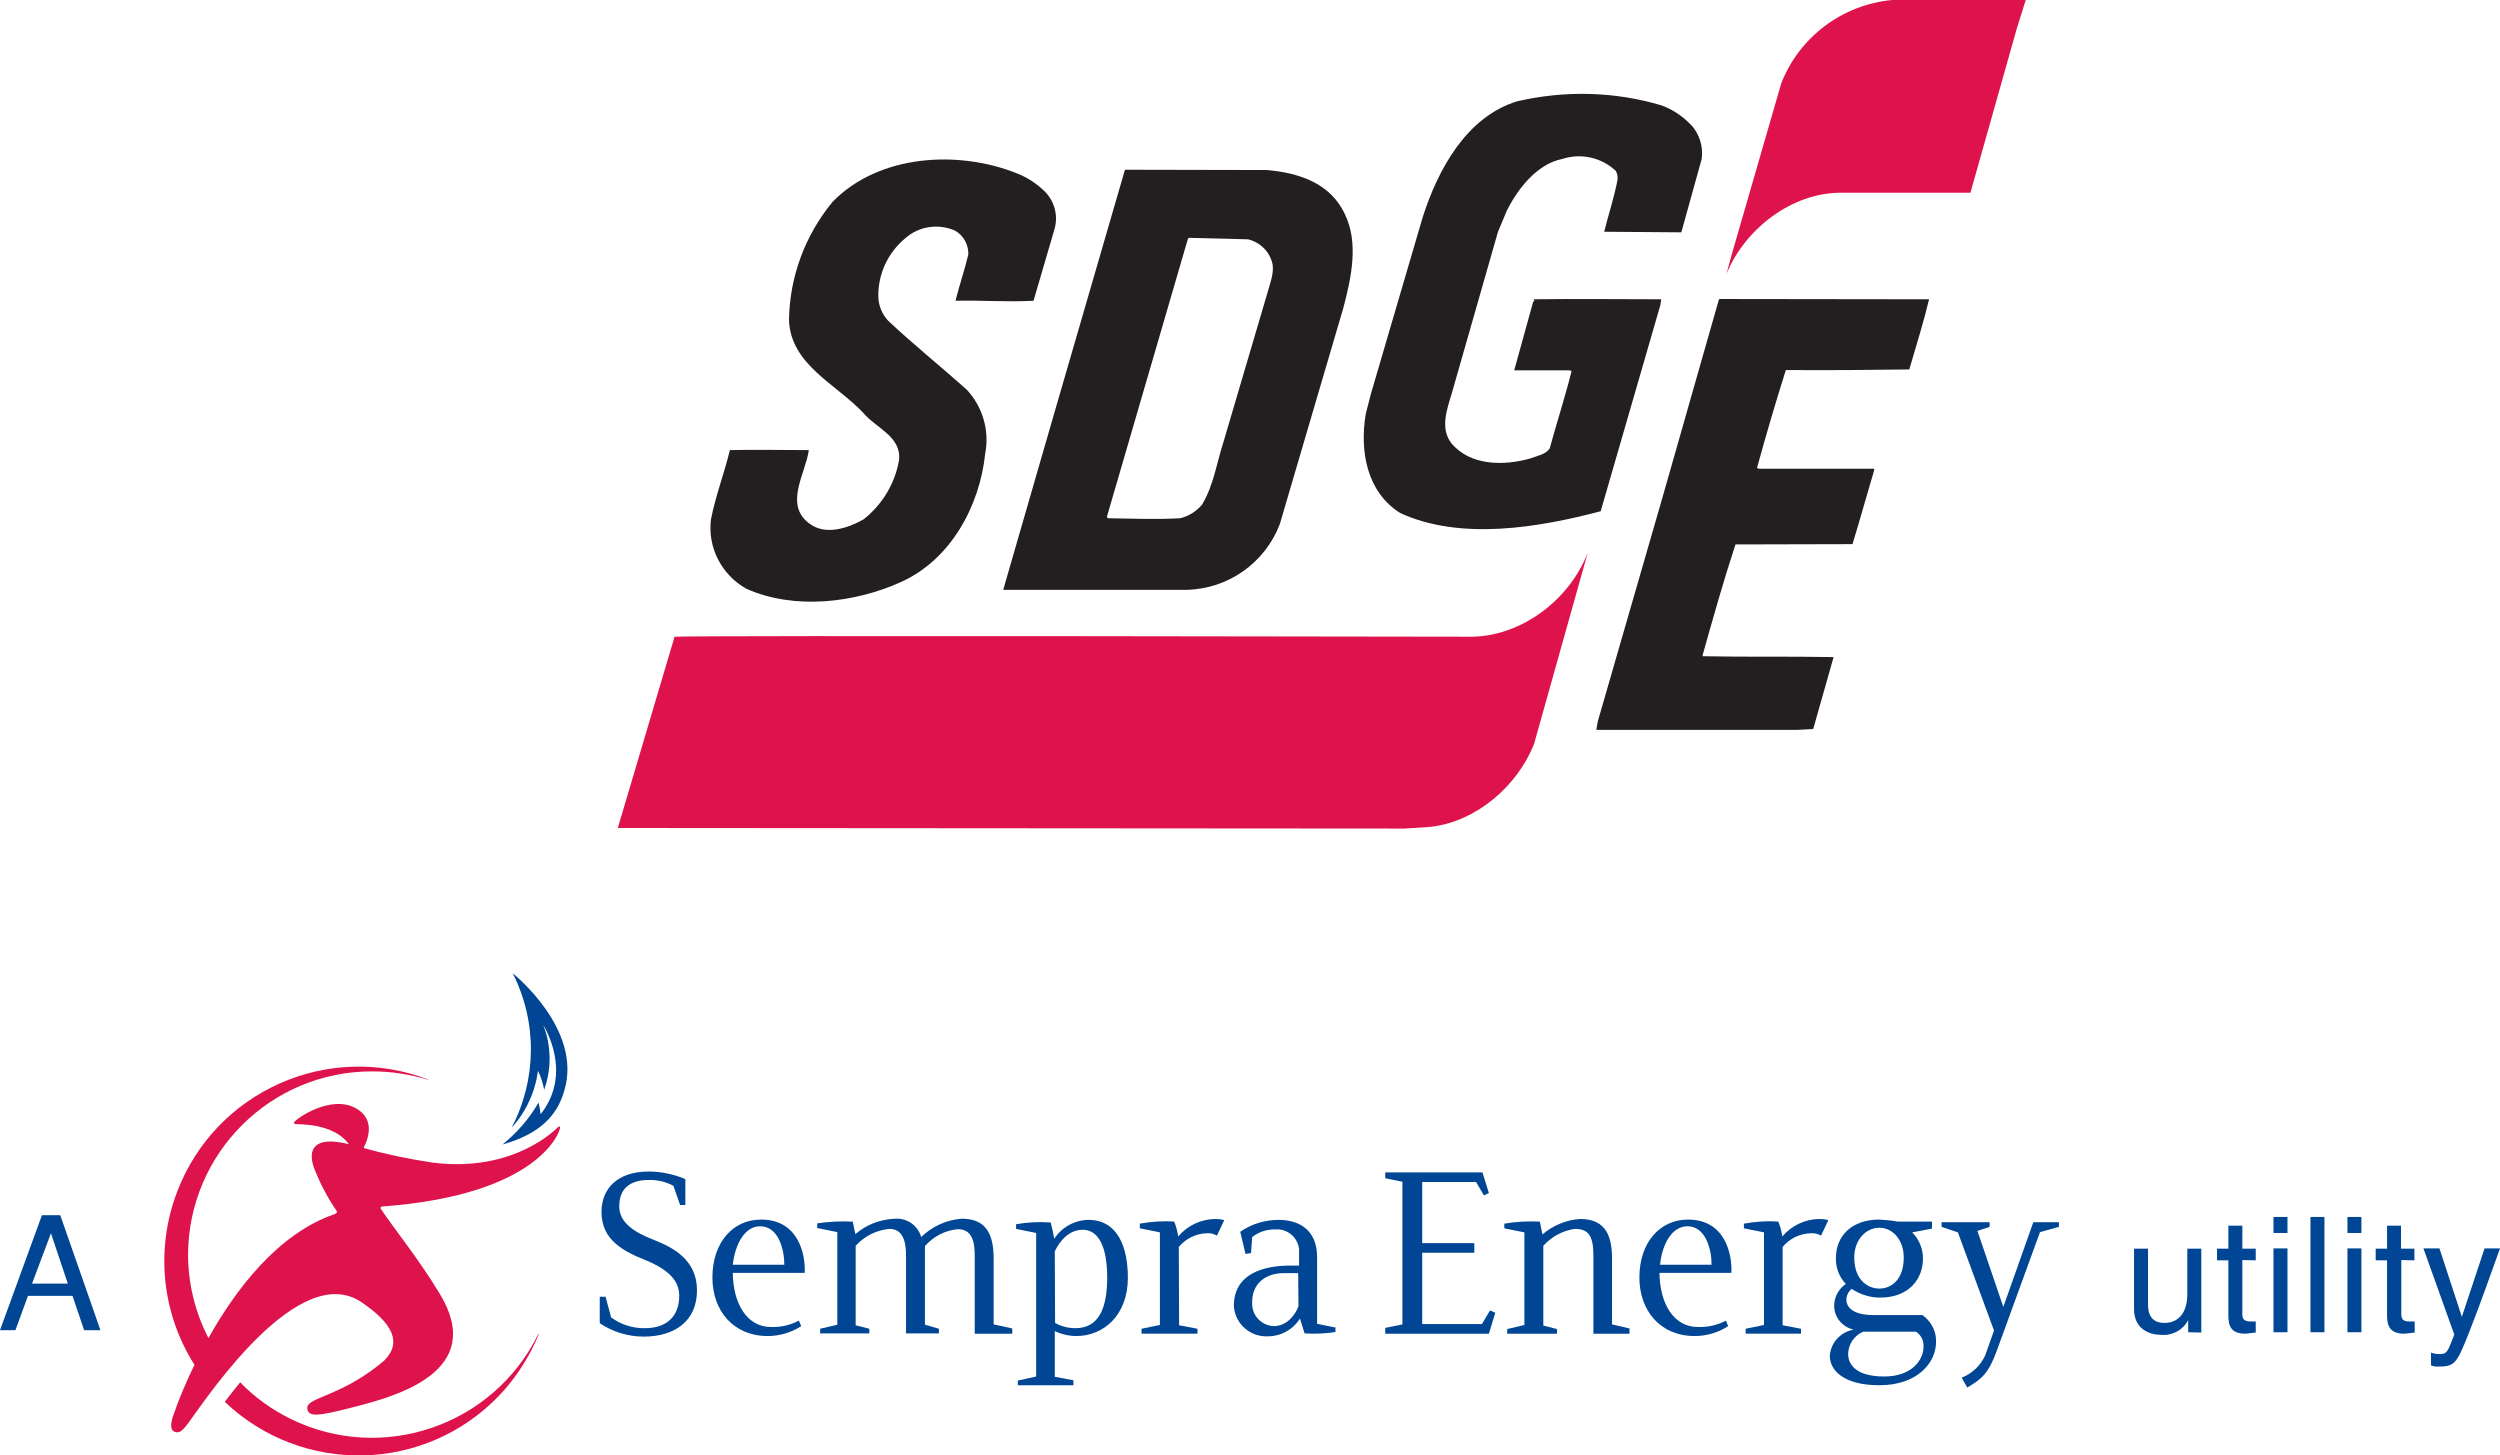 <?xml version="1.0" encoding="utf-8"?>
<!-- Generator: Adobe Illustrator 24.3.0, SVG Export Plug-In . SVG Version: 6.00 Build 0)  -->
<svg version="1.1" id="layer" xmlns="http://www.w3.org/2000/svg" xmlns:xlink="http://www.w3.org/1999/xlink" x="0px" y="0px"
	 viewBox="0 0 858.7 499.9" style="enable-background:new 0 0 858.7 499.9;" xml:space="preserve">
<style type="text/css">
	.st0{fill:#DF134C;}
	.st1{fill:#231F20;}
	.st2{fill:#004694;}
</style>
<g id="Layer_2_1_">
	<g id="Layer_1-2">
		<path class="st0" d="M695.8,0l-3.1,9.9l-15.9,56.3h-45c-16.4,0.2-32.4,12.3-38.8,27.9l1.9-7l16.9-58.4c6.2-16,21-27.1,38.1-28.7
			C649.9,0,695.8,0,695.8,0z"/>
		<path class="st1" d="M580.7,42.7c3,3.2,4.4,7.6,3.8,11.9l-7,25.2L551,79.6c1.5-6,3.4-11.6,4.6-17.9c0.1-1.1-0.1-2.1-0.6-3
			c-4.9-4.6-11.9-6.2-18.4-4.1c-8.6,1.7-15.3,10.2-19.1,17.9l-3,7.2l-15.9,55.6c-1.6,5.3-4,11.9-0.1,16.9c6.5,7.9,18.2,7.8,27,5.3
			c2.4-0.9,5.5-1.4,6.8-3.5c2.4-8.8,5.3-17.7,7.5-26.5l-0.6-0.3h-19.1l6.5-23.5l0.5-0.4c-0.1-0.2-0.3-0.2-0.3-0.5
			c14.2-0.2,29.1,0,43.8,0l-0.3,2l-20.5,70.8c-21.2,5.6-48.1,10.2-68.9,0.6c-11.5-7.3-13.9-21.3-11.8-34l1.8-7l17.8-60.7
			c5.3-16.5,15.1-34.4,32.4-39.7c16.4-3.8,33.5-3.4,49.6,1.4c3.8,1.4,7.3,3.7,10.1,6.7L580.7,42.7z"/>
		<path class="st1" d="M359.1,66c3.2,3.4,4.4,8.2,3.1,12.7l-7.2,24.6c-9.2,0.5-17.9-0.2-26.8,0c1.3-5.3,3.1-10.4,4.4-15.9
			c0.1-3.4-1.7-6.6-4.6-8.2c-5.7-2.5-12.4-1.5-17,2.6c-6.1,5-9.6,12.6-9.3,20.6c0.2,2.9,1.4,5.7,3.4,7.8
			c8.7,8.2,18.1,15.7,27.1,23.8c5.4,5.9,7.7,14,6.2,21.8c-1.9,18-11.8,36.4-28.9,44.1c-15.9,7.2-36.7,9.7-53.2,2.3
			c-8.5-4.8-13.3-14.2-12.1-23.8c1.6-8.2,4.6-15.9,6.5-23.8c8.1-0.2,18.1,0,27.1,0c-1,7.9-8.7,18.8,0.3,25.3
			c5.5,4.1,13.2,1.5,18.5-1.5c6.4-5,10.8-12.3,12.2-20.3c0.9-8.2-7.9-11-12.3-16.3c-9.3-9.9-24.9-16.5-25.5-31.8
			c0.2-14.9,5.5-29.2,15-40.7c16-16.4,43.4-17.8,63.4-9.7C353,61,356.3,63.2,359.1,66L359.1,66z"/>
		<path class="st1" d="M435.1,58.4c10.6,0.9,21.8,4.3,26.8,15.1c4.9,9.9,2.2,22.1-0.5,32.3L439.6,180c-5.1,13.4-17.8,22.3-32.1,22.6
			h-62.9l0.5-1.8l17.6-60.9l23.7-81.6L435.1,58.4L435.1,58.4z M408.3,81.7l-0.3,0.4l-27.8,95.4l0.3,0.5c8.2,0.1,16.1,0.5,24.9,0
			c2.9-0.7,5.6-2.4,7.5-4.7c4-6.7,5-14.3,7.4-21.7l15.3-51.9c0.9-3.3,2.5-7.2,1-10.6c-1.3-3.5-4.3-6-7.9-6.9L408.3,81.7L408.3,81.7z
			"/>
		<path class="st1" d="M662.6,102.8c-1.9,7.9-4.4,15.9-6.8,24.1c-14.5,0.2-28.4,0.3-42.4,0.2c-3.5,11.1-6.8,22.3-9.9,33.6l0.6,0.3
			h39.5l0.2,0.3c-2.5,8.4-4.9,17.1-7.5,25.6l-40.2,0.1c-4.2,12.8-7.7,25.3-11.3,38.1l0.1,0.3c15,0.3,29.8,0,44.9,0.3l-7,24.7
			l-5.5,0.3h-69l0.5-2.9l21.9-75.8l19.7-69.1l0.3-0.2L662.6,102.8L662.6,102.8z"/>
		<path class="st0" d="M526.9,255.6c-5.8,14.6-20.1,26.7-35.5,28.4l-9,0.6l-270.2-0.2l19.5-65.7c12.9-0.5,274,0,274,0
			c17-0.3,33.5-12.7,39.7-29L526.9,255.6L526.9,255.6z"/>
		<path class="st2" d="M17.5,423.6l5.8,17.3H11L17.5,423.6z M9.6,445.1h15.3l4,11.8h5.6l-13.8-39.5h-6.3L0,456.9h5.3L9.6,445.1
			L9.6,445.1z"/>
		<path class="st2" d="M176.1,334.3c8.5,16.7,8.3,36.5-0.4,53.1c5-5.5,8.1-12.3,9.1-19.6c1,2.1,1.7,4.3,2.1,6.5
			c2.6-7.2,2.5-15.1-0.3-22.2c0,0,10.5,16.2-0.9,30.6c-0.2-1.4-0.4-2.7-0.7-4c-3.2,5.5-7.4,10.4-12.4,14.4
			c12.9-3.6,18.8-10,21.2-18.4C200.3,353.5,176.1,334.3,176.1,334.3L176.1,334.3z"/>
		<path class="st0" d="M192.4,387.1c-0.2-0.2-0.5-0.2-0.7,0c-0.3,0.3-15,15.9-43.3,12.2c-7.9-1.2-15.8-2.8-23.5-5
			c2.1-4.2,3.5-10.1-2.6-13.6c-8.7-4.9-20.6,3.6-21.2,4.7c-0.3,0.4,0,0.7,0.5,0.7c1.5,0.1,13.2-0.2,18.2,6.9
			c-12.4-3.1-13.9,2.2-12.1,7.7c2,5.4,4.7,10.5,7.9,15.2c0.2,0.2,0.2,0.5,0,0.7s-0.4,0.3-0.6,0.4c-19.6,6.7-34.1,26-43.4,42.6
			c-4.6-8.9-7-18.8-7-28.8c0.2-34.8,28.5-62.9,63.3-62.8c6.5,0,13,1,19.2,2.9v-0.1c-34.4-13.2-73,4-86.2,38.4
			c-7.6,19.7-5.4,41.8,5.9,59.6c-2.8,5.7-5.3,11.6-7.4,17.7c-0.8,2.6-1,4.7,0.6,5.3s2.6-0.2,4.9-3.3c7.2-10,38-55.6,59.3-41.2
			c10.6,7.2,14,13.8,7.8,20c-4.8,4.1-10.1,7.5-15.8,10.1c-7.3,3.4-11.2,4.1-10.6,6.7s3.6,2.4,15.9-0.8c14-3.6,46-12,29.5-39
			c-7.4-12.2-15.1-21.5-20.2-29.1c-0.1-0.2-0.1-0.4,0-0.6c0.2-0.2,0.6-0.2,0.6-0.2c54.2-4,60.9-26,60.9-26.7c0-0.2,0.2-0.6,0-0.8
			v0.2H192.4z"/>
		<path class="st0" d="M184.9,458.2c-15.4,31.5-53.5,44.6-85,29.2c-6.5-3.2-12.4-7.4-17.4-12.6c-1.9,2.3-3.7,4.6-5.3,6.7
			c26.7,25.4,68.9,24.4,94.3-2.2c5.8-6.1,10.4-13.3,13.6-21.1H184.9z"/>
		<path class="st2" d="M235.3,413.9h-1.7l-2.3-6.6c-2.6-1.4-5.6-2.1-8.5-2c-5.7,0-10.1,2.4-10.1,9c0,5.7,5.1,8.9,11.7,11.5
			s15,6.8,15,17.4s-7.7,15.9-18.3,15.9c-5.4,0-10.6-1.6-15.1-4.6v-9.1h2l1.9,7.1c3.4,2.5,7.5,3.8,11.7,3.7c7.4,0,11.7-4.1,11.7-11.1
			c0-5-3.3-8.8-11.4-12.2c-7.5-3-15.3-6.8-15.3-16.6c0-7.9,5.3-13.9,16.2-13.9c4.3,0,8.6,0.9,12.6,2.6v9v-0.1H235.3z"/>
		<path class="st2" d="M251.7,434.4c0.8-7.1,4.1-13.2,9.4-13.2c6.4,0,8.3,8.2,8.3,13.2H251.7z M251.7,437.2h24.7
			c0.3-6.2-2-18.3-15-18.3c-9.7,0-16.7,7.9-16.7,19.9c0,11.4,7.2,20.1,19,20.1c4.1,0,8.1-1.2,11.5-3.4l-0.8-1.9
			c-3,1.6-6.3,2.3-9.6,2.2C256.6,455.8,251.8,447.8,251.7,437.2L251.7,437.2z"/>
		<path class="st2" d="M347.5,458.1h-12.7v-26.8c0-5-1-9.1-5.8-9.1c-4.4,0.4-8.4,2.5-11.3,5.8v27l4.8,1.4v1.6h-11.3v-26.8
			c0-5-1.2-9.1-5.7-9.1c-4.5,0.4-8.6,2.5-11.6,5.8v27.3l4.7,1.2v1.6h-16.9v-1.6l5.9-1.4v-31.8l-6.9-1.4v-1.6c4-0.6,8.1-0.8,12.2-0.6
			l0.9,4.3c3.8-3.3,8.6-5.1,13.6-5.3c4.1-0.3,7.9,2.3,9,6.3c3.7-3.6,8.6-5.9,13.9-6.3c7.6,0,11,4.2,11,13.7v22.6l6.4,1.4v1.8H347.5z
			"/>
		<path class="st2" d="M362.3,429.8c2-4.2,5.3-7.4,9.6-7.4c5.3,0,8.4,5.6,8.4,16.4c0,10.4-2.8,17.4-10.9,17.4c-2.5,0-4.9-0.6-7-1.8
			L362.3,429.8L362.3,429.8z M362.1,425.5c-0.3-1.9-0.7-3.7-1.2-5.6c-4-0.3-8-0.1-11.9,0.6v1.6l6.9,1.4v49.3l-6.3,1.4v1.6h19.1v-1.7
			l-6.4-1.2v-15.7c2.3,1.1,4.9,1.7,7.4,1.7c9.3,0,17.7-7.1,17.7-20c0-10.6-3.5-19.9-13.6-19.9C369.1,419.1,364.7,421.5,362.1,425.5
			L362.1,425.5z"/>
		<path class="st2" d="M405,455.2l6.3,1.2v1.7h-19.2v-1.7l6.3-1.3v-31.8l-6.9-1.4v-1.6c3.9-0.7,7.9-1,11.8-0.7
			c0.7,1.6,1.1,3.3,1.4,5.1c3.1-3.7,7.7-5.9,12.6-6c1.1,0,2.2,0.1,3.2,0.4l-2.5,5.3c-1.1-0.6-2.2-0.9-3.4-0.8
			c-3.8,0.1-7.3,1.8-9.7,4.7L405,455.2L405,455.2z"/>
		<path class="st2" d="M446,448.7c-1.9,4.7-5.3,6.8-8.4,6.8c-4.2-0.1-7.6-3.6-7.5-7.8c0-0.2,0-0.3,0-0.5c0-6.6,4.9-9.9,10.8-9.9h5
			L446,448.7L446,448.7z M458.3,455.9l-5.9-1.2v-22.9c0-9.6-6.5-12.8-13.2-12.8c-4.7,0-9.4,1.4-13.2,4.1l1.8,7.6l1.9-0.3l0.4-5.5
			c2.3-1.8,5.1-2.7,7.9-2.6c4.1-0.4,7.8,2.7,8.2,6.8c0,0.5,0,0.9,0,1.4v4.2h-2.9c-9.4,0-19.5,2.8-19.5,13.9
			c0.4,6.1,5.6,10.7,11.7,10.4c4.5,0,8.6-2.3,11-6.1l1.6,5.1c3.5,0.2,7.1,0.1,10.6-0.5v-1.6H458.3z"/>
		<polygon class="st2" points="513.6,450.9 511.4,458.1 475.8,458.1 475.8,456.1 481.7,454.9 481.7,405.9 475.8,404.7 475.8,402.7 
			509.2,402.7 511.4,409.8 509.7,410.6 507,406 488.5,406 488.5,427 506.4,427 506.4,430.3 488.5,430.3 488.5,454.8 509,454.8 
			511.8,450.1 		"/>
		<path class="st2" d="M559.7,458.1h-12.4v-26.9c0-7-1.9-9.1-6.4-9.1c-4.2,0.6-8,2.7-10.8,5.8v27.4l4.7,1.2v1.6h-17.1v-1.6l5.9-1.4
			v-31.8l-6.9-1.4v-1.6c4-0.7,8.1-0.9,12.2-0.7l0.9,4.4c3.6-3.1,8.2-5,12.9-5.3c7.4,0,11,4,11,13.4v22.8l6,1.4L559.7,458.1
			L559.7,458.1z"/>
		<path class="st2" d="M570.2,434.4c0.7-7.1,4.1-13.2,9.4-13.2c6.4,0,8.3,8.2,8.3,13.2H570.2z M570,437.2h24.7
			c0.3-6.2-2-18.3-14.9-18.3c-9.7,0-16.7,7.9-16.7,19.9c0,11.4,7.2,20.1,19,20.1c4.1,0,8.1-1.2,11.5-3.4l-0.8-1.9
			c-2.9,1.6-6.3,2.3-9.6,2.2C574.9,455.8,570.1,447.8,570,437.2L570,437.2z"/>
		<path class="st2" d="M612.3,455.2l6.3,1.2v1.7h-19v-1.7l6.3-1.3v-31.8l-6.9-1.4v-1.6c3.9-0.7,7.9-1,11.8-0.7
			c0.7,1.6,1.1,3.3,1.4,5.1c3.1-3.7,7.7-5.9,12.6-6c1.1,0,2.2,0.1,3.2,0.4l-2.5,5.3c-1.1-0.6-2.3-0.9-3.5-0.8
			c-3.8,0.1-7.3,1.8-9.7,4.7L612.3,455.2L612.3,455.2z"/>
		<path class="st2" d="M636.9,431.9c0-6,4-10.2,8.6-10.2s8.4,4.2,8.4,10.2c0,7.8-4.4,10.7-8.4,10.7S636.9,439.6,636.9,431.9z
			 M634,441c-2.4,1.7-3.9,4.3-4,7.3c-0.1,4,2.7,7.5,6.7,8.4c-4.5,0.8-7.9,4.5-8.2,9c0,5,4.8,10.1,17,10.1c13.2,0,19.5-7.8,19.5-14.9
			c0.1-3.7-1.7-7.1-4.7-9.2h-16.8c-6.9,0-9.3-2.6-9.3-5.3c0-1.4,0.7-2.8,1.8-3.7c2.9,1.9,6.3,3,9.7,3c10.4,0,14.8-6.8,14.8-13.4
			c0-3.4-1.3-6.6-3.7-9l6.8-1.3v-2.4h-11.8c-2.1-0.4-4.2-0.6-6.3-0.7c-9.5,0-14.9,5.6-14.9,13.2C630.5,435.4,631.7,438.6,634,441
			L634,441z M658.1,457.4c1.7,1.1,2.7,3,2.6,5.1c0,4.7-4.1,10.3-13.5,10.3c-9.4,0-12.4-3.9-12.4-7.8c0.1-3.3,2.1-6.3,5.2-7.6H658.1z
			"/>
		<path class="st2" d="M673.8,473.2c3.6-1.4,6.5-4.2,8.1-7.7l3-8.5l-12.4-33.7l-5.6-1.9v-1.6h16.5v1.6l-4.2,1.4l8.9,26.1l10.3-29.1
			h8.8v1.6l-6.5,1.8l-14.9,40.9c-2.8,7.6-5,9.5-10.1,12.5L673.8,473.2L673.8,473.2z"/>
		<path class="st2" d="M751.6,457.6v-4.2l0,0c-1.7,3.4-5.4,5.4-9.2,5.1c-4.2,0-9.4-2-9.4-8.9v-20.7h4.8v19.2c0,4.7,2.4,6.3,5.6,6.3
			c6.1,0,7.9-5.3,7.9-9.6v-15.9h4.8v28.8L751.6,457.6z"/>
		<path class="st2" d="M770.2,432.8v18.8c0,2.3,1.9,2.3,2.9,2.3h1.7v3.8c-1.8,0.2-3.2,0.4-3.6,0.4c-4.8,0-5.8-2.6-5.8-6.2v-19h-3.9
			v-4h3.9V421h4.8v7.9h4.6v4L770.2,432.8L770.2,432.8z"/>
		<path class="st2" d="M780.9,423.5V418h4.8v5.5H780.9z M785.7,457.6h-4.8v-28.8h4.8V457.6z"/>
		<path class="st2" d="M798.4,457.6h-4.8V418h4.8V457.6z"/>
		<path class="st2" d="M806.3,423.5V418h4.8v5.5H806.3z M811.1,457.6h-4.8v-28.8h4.8V457.6z"/>
		<path class="st2" d="M824.8,432.8v18.8c0,2.3,1.9,2.3,2.9,2.3h1.7v3.8c-1.8,0.2-3.2,0.4-3.6,0.4c-4.8,0-5.9-2.6-5.9-6.2v-19H816
			v-4h3.9V421h4.8v7.9h4.6v4L824.8,432.8L824.8,432.8z"/>
		<path class="st2" d="M853.4,428.8h5.3c-3.4,9.4-6.7,18.9-10.4,28.3c-4.6,11.7-5.1,12.3-11.3,12.3c-0.7,0-1.4-0.2-2-0.4v-4.4
			c0.9,0.3,1.9,0.5,2.9,0.5c2.6,0,2.8-0.7,5.1-6.7l-10.6-29.6h5.5l7.7,23.5l0,0L853.4,428.8z"/>
	</g>
</g>
</svg>
